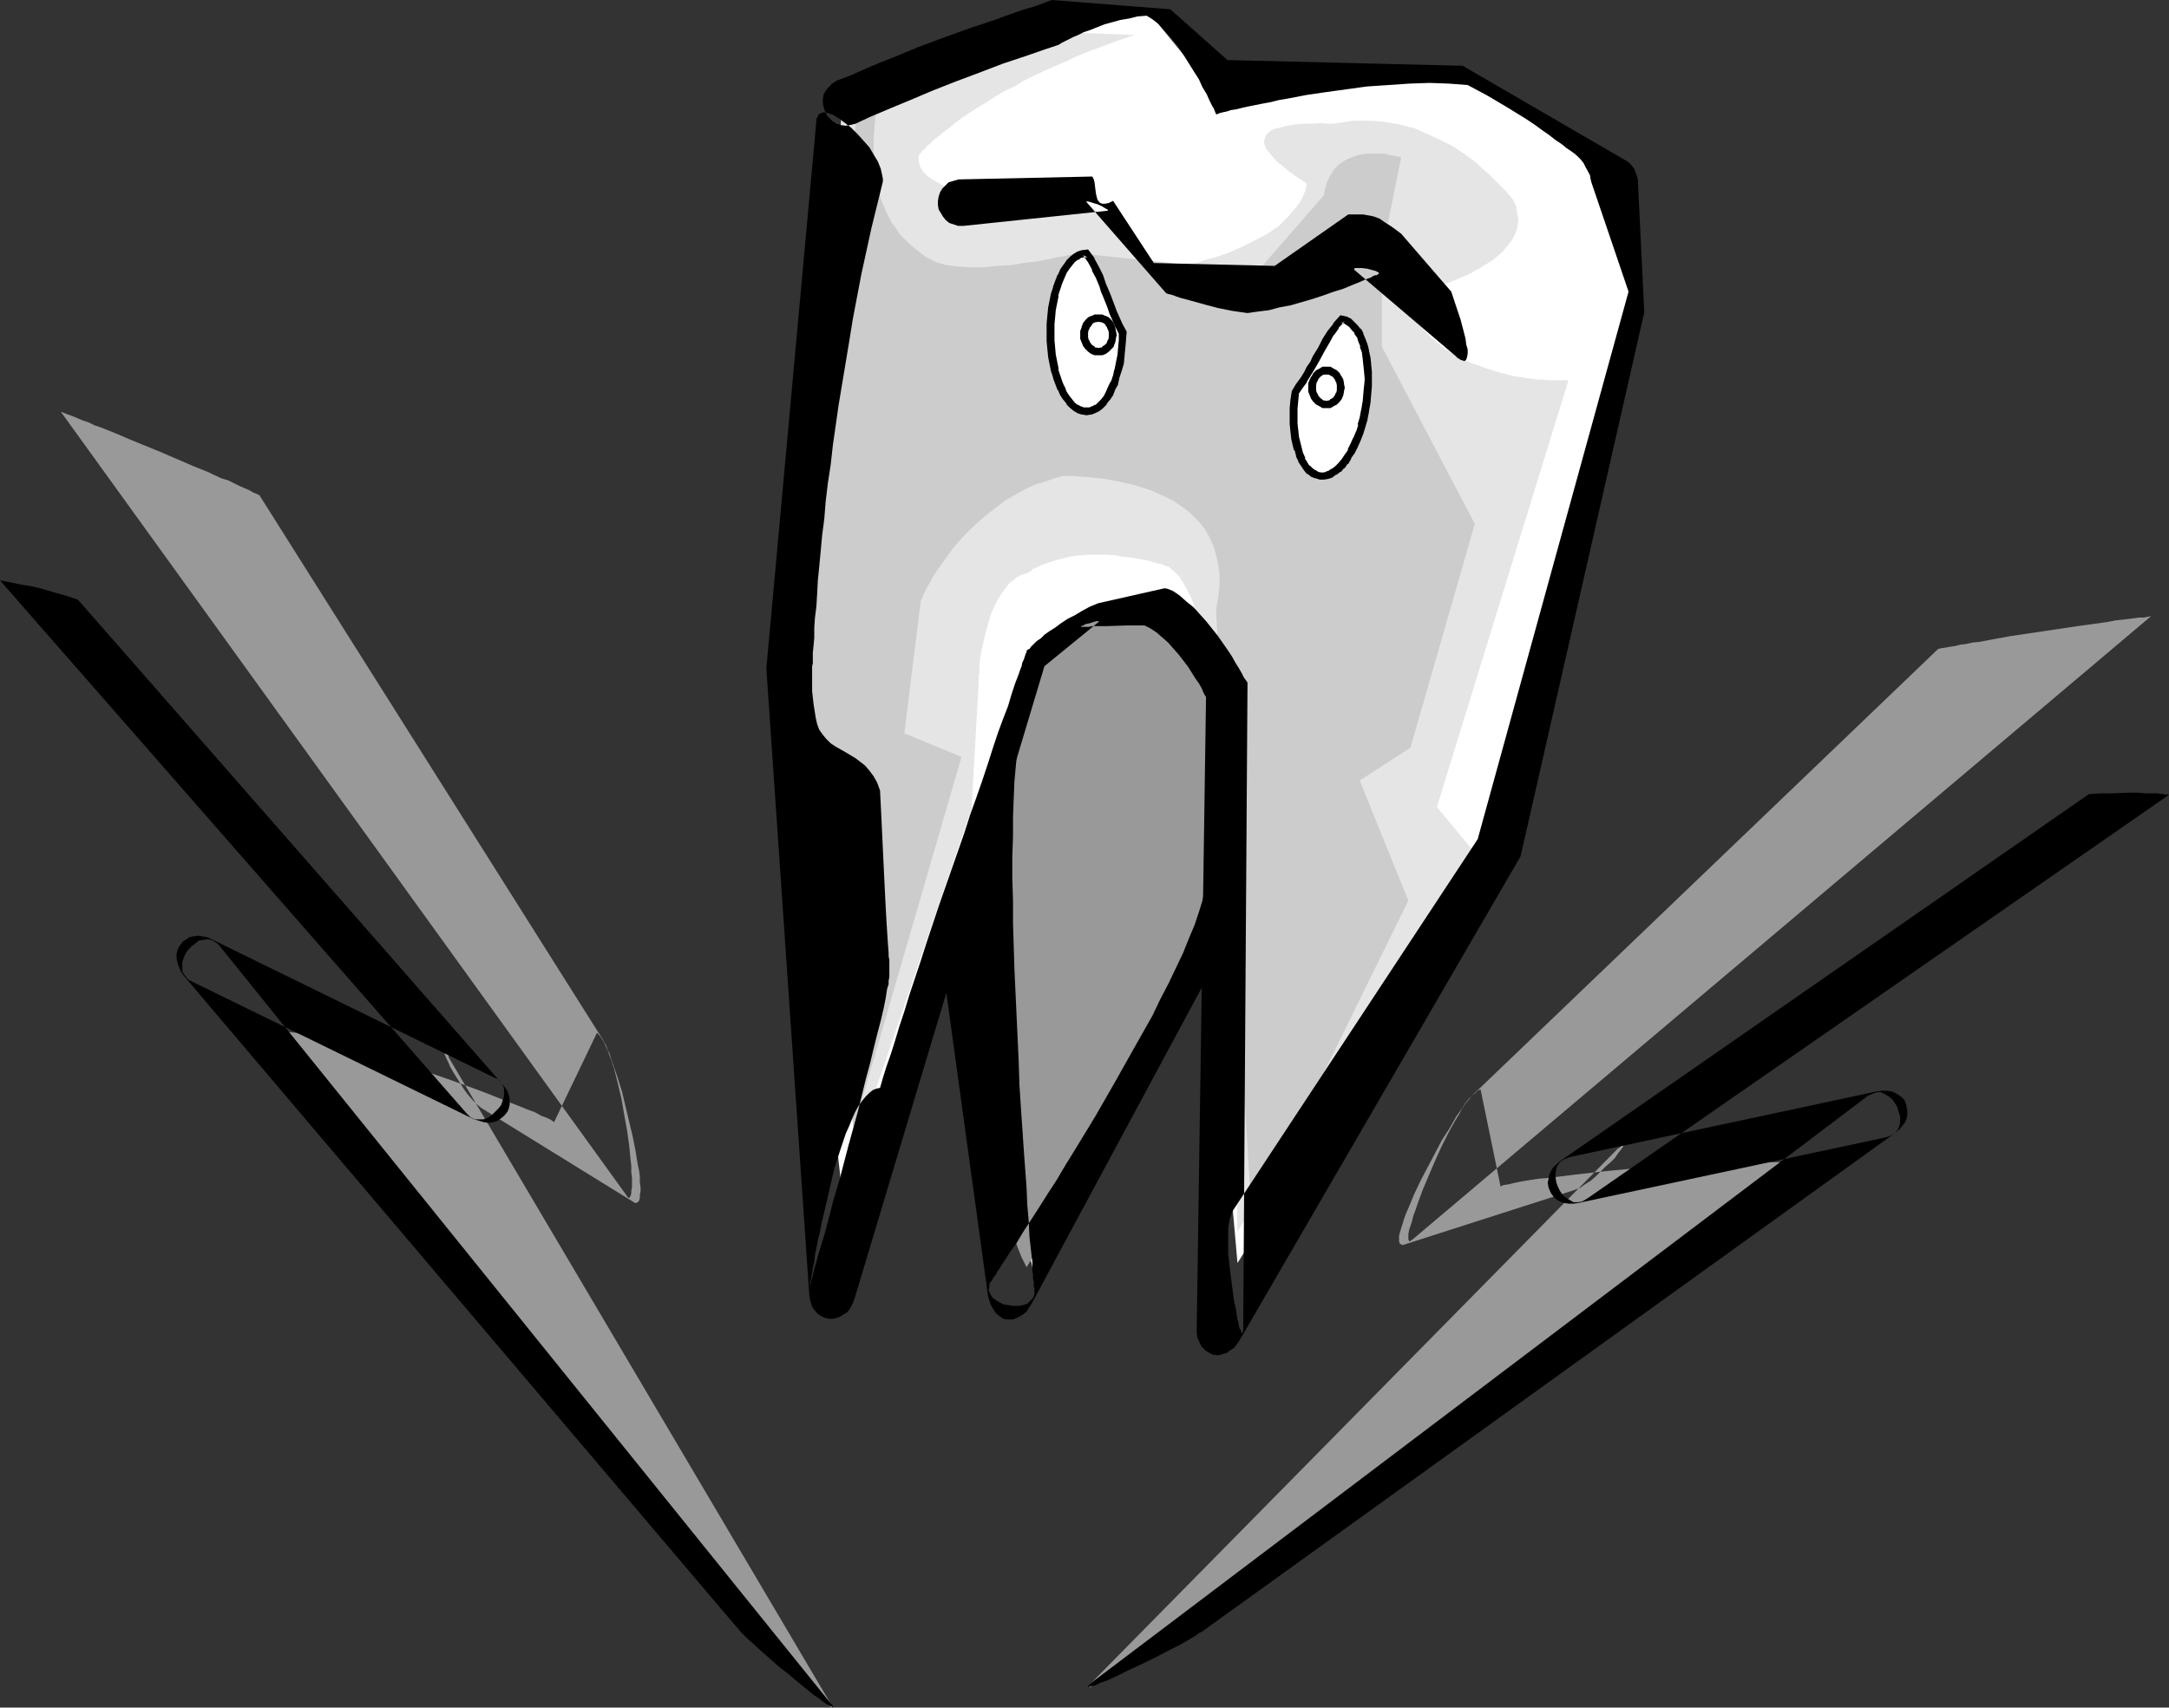 <?xml version="1.0" encoding="UTF-8" standalone="no"?>
<svg
   version="1.0"
   width="129.724mm"
   height="102.145mm"
   id="svg19"
   sodipodi:docname="Tooth Bursting.wmf"
   xmlns:inkscape="http://www.inkscape.org/namespaces/inkscape"
   xmlns:sodipodi="http://sodipodi.sourceforge.net/DTD/sodipodi-0.dtd"
   xmlns="http://www.w3.org/2000/svg"
   xmlns:svg="http://www.w3.org/2000/svg">
  <rect width="100%" height="100%" fill="#333333" stroke="none"/>
  <sodipodi:namedview
     id="namedview19"
     pagecolor="#ffffff"
     bordercolor="#000000"
     borderopacity="0.25"
     inkscape:showpageshadow="2"
     inkscape:pageopacity="0.0"
     inkscape:pagecheckerboard="0"
     inkscape:deskcolor="#d1d1d1"
     inkscape:document-units="mm" />
  <defs
     id="defs1">
    <pattern
       id="WMFhbasepattern"
       patternUnits="userSpaceOnUse"
       width="6"
       height="6"
       x="0"
       y="0" />
  </defs>
  <path
     style="fill:#999999;fill-opacity:1;fill-rule:evenodd;stroke:none"
     d="m 58.661,111.988 77.568,122.977 0.323,0.646 0.485,0.808 0.323,0.97 0.485,0.97 0.323,1.131 0.485,1.293 0.97,2.909 0.97,3.07 0.808,3.394 1.616,6.787 0.646,3.232 0.485,3.07 0.323,1.454 0.162,1.293 v 1.293 l 0.162,1.131 v 0.97 l -0.162,0.808 v 0.646 l -0.162,0.646 -0.323,0.323 -0.323,0.162 h -0.323 l -0.485,-0.323 -34.259,-21.169 -0.97,-0.808 -0.97,-0.97 -0.97,-1.131 -0.97,-1.293 -1.616,-2.586 -0.808,-1.293 -0.646,-1.131 -0.485,-1.131 -0.485,-0.97 -0.323,-0.808 v -0.485 -0.162 0 l 0.162,0.162 0.162,0.162 0.162,0.162 0.323,0.323 0.162,0.646 86.133,145.762 0.323,0.485 0.162,0.323 v 0.323 0 h -0.162 l -0.323,-0.323 -0.323,-0.162 -0.485,-0.485 -0.485,-0.485 -0.485,-0.485 -0.808,-0.646 -0.646,-0.646 -1.454,-1.778 -1.616,-1.778 -1.778,-1.939 -3.555,-4.202 -1.616,-1.939 -1.616,-1.939 -1.454,-1.778 -0.485,-0.808 -0.485,-0.646 -0.485,-0.808 -0.485,-0.485 -106.333,-130.572 -0.162,-0.162 v -0.323 -0.162 l 0.162,-0.162 h 0.162 l 0.323,-0.162 h 0.97 l 0.97,0.162 1.454,0.162 1.616,0.323 1.939,0.485 2.101,0.485 2.101,0.646 2.586,0.646 2.424,0.646 2.586,0.808 2.747,0.97 5.656,1.778 11.635,4.04 5.333,1.939 2.586,0.97 2.424,0.97 2.424,0.97 2.101,0.808 1.939,0.808 1.778,0.646 1.454,0.808 1.293,0.485 0.97,0.485 0.646,0.485 9.696,-20.2 0.485,0.485 0.485,0.646 0.485,0.808 0.485,0.97 0.485,1.131 0.485,1.293 0.485,1.293 0.485,1.454 0.808,3.232 0.808,3.394 0.646,3.717 0.646,3.555 0.485,3.394 0.323,3.232 0.162,1.454 v 1.454 l 0.162,1.293 v 2.101 l -0.162,0.808 v 0.646 l -0.162,0.485 -0.162,0.323 -0.162,0.162 -0.323,-0.162 -0.323,-0.485 -127.825,-177.112 0.808,0.323 0.808,0.323 0.97,0.323 1.131,0.485 1.131,0.485 1.454,0.485 1.293,0.646 1.454,0.485 3.232,1.293 3.394,1.454 7.11,2.909 7.11,3.07 3.232,1.293 3.07,1.454 1.616,0.485 1.293,0.646 1.293,0.646 1.131,0.485 1.131,0.485 0.808,0.485 0.808,0.323 z"
     id="path1" />
  <path
     style="fill:#000000;fill-opacity:1;fill-rule:evenodd;stroke:none"
     d="m 17.614,135.581 95.829,109.402 0.808,0.97 0.485,0.808 0.323,0.97 0.162,0.97 v 0.97 l -0.162,0.808 -0.323,0.808 -0.485,0.646 -0.646,0.646 -0.646,0.485 -0.808,0.485 -0.808,0.162 -0.97,0.162 -0.97,-0.162 -1.131,-0.323 -1.131,-0.323 -63.832,-31.189 -0.646,-0.323 -0.323,-0.323 -0.646,-0.808 -0.485,-0.808 v -1.131 -0.97 l 0.323,-0.97 0.323,-0.808 0.646,-0.97 0.808,-0.808 0.808,-0.646 0.808,-0.646 0.97,-0.162 0.97,-0.162 0.97,0.162 0.808,0.485 0.485,0.323 0.323,0.323 138.168,171.295 0.485,0.485 0.162,0.323 v 0.162 0.162 l -0.162,-0.162 -0.323,-0.162 -0.485,-0.162 -0.485,-0.323 -0.485,-0.323 -0.646,-0.485 -0.808,-0.646 -0.808,-0.485 -1.778,-1.454 -1.778,-1.454 -2.101,-1.778 -2.101,-1.616 -4.04,-3.555 -1.778,-1.616 -1.616,-1.454 -0.808,-0.808 -0.646,-0.646 -0.485,-0.646 -0.485,-0.485 -124.917,-147.216 -0.646,-0.97 -0.485,-1.131 -0.323,-0.97 -0.162,-0.808 v -0.97 l 0.162,-0.808 0.323,-0.808 0.485,-0.646 0.485,-0.646 0.808,-0.485 0.646,-0.485 0.97,-0.162 0.808,-0.162 1.131,0.162 0.97,0.162 1.131,0.485 63.994,31.35 0.485,0.162 0.485,0.323 0.646,0.808 0.485,0.97 v 0.97 0.97 l -0.323,0.97 -0.323,0.97 -0.646,0.808 -0.808,0.808 -0.808,0.808 -0.808,0.485 -0.97,0.323 h -0.97 -0.97 l -0.97,-0.485 -0.323,-0.323 -0.485,-0.485 L 0,131.218 l 2.586,0.485 2.262,0.485 2.101,0.323 2.101,0.485 3.878,1.131 2.262,0.646 z"
     id="path2" />
  <path
     style="fill:#999999;fill-opacity:1;fill-rule:evenodd;stroke:none"
     d="m 438.097,146.732 -105.04,100.676 -0.485,0.485 -0.646,0.646 -0.646,0.808 -0.646,0.97 -0.646,0.97 -0.808,1.131 -1.454,2.586 -1.778,2.747 -1.616,3.07 -3.232,6.141 -1.454,3.07 -1.131,2.747 -0.646,1.454 -0.485,1.293 -0.323,1.131 -0.323,0.97 -0.323,1.131 -0.162,0.646 v 0.808 0.485 l 0.162,0.485 0.323,0.162 0.323,0.162 0.485,-0.162 38.299,-12.282 1.293,-0.485 1.131,-0.808 1.293,-0.808 1.131,-0.97 2.262,-2.262 1.131,-0.97 0.97,-0.97 0.646,-0.97 0.646,-0.808 0.485,-0.646 0.162,-0.485 0.162,-0.323 h -0.162 v 0.162 l -0.323,0.162 -0.162,0.162 -0.323,0.323 -0.485,0.323 -118.937,120.714 -0.323,0.485 -0.162,0.323 -0.162,0.162 v 0.162 l 0.162,-0.162 h 0.323 l 0.485,-0.323 0.485,-0.162 0.646,-0.485 0.646,-0.323 0.808,-0.485 0.808,-0.485 1.939,-1.131 1.939,-1.454 2.262,-1.454 2.262,-1.616 4.363,-3.07 1.939,-1.616 1.778,-1.293 1.454,-1.293 0.646,-0.485 0.485,-0.485 134.774,-100.999 0.323,-0.162 v -0.162 -0.162 l -0.162,-0.162 -0.162,-0.162 -0.323,-0.162 -0.808,-0.323 -1.131,-0.162 h -1.454 l -1.616,-0.162 h -1.939 -2.101 -2.262 l -2.586,0.162 -2.586,0.162 h -2.747 l -2.909,0.323 -5.979,0.323 -12.12,1.131 -5.818,0.646 -2.747,0.323 -2.586,0.323 -2.424,0.323 -2.262,0.162 -2.101,0.323 -1.939,0.323 -1.616,0.323 -1.293,0.323 -1.131,0.162 -0.646,0.323 -4.525,-21.977 -0.646,0.323 -0.485,0.485 -0.808,0.646 -0.646,0.808 -0.808,0.97 -0.808,1.131 -0.646,1.293 -0.808,1.293 -1.616,2.909 -1.616,3.232 -1.454,3.232 -1.454,3.394 -1.293,3.07 -1.131,3.07 -0.485,1.454 -0.485,1.293 -0.323,1.293 -0.323,0.97 -0.323,0.97 -0.162,0.97 v 0.646 0.485 l 0.162,0.323 0.162,0.162 0.162,-0.162 0.485,-0.323 166.933,-140.914 -0.808,0.162 -0.808,0.162 h -1.131 l -1.131,0.162 -1.293,0.162 -1.454,0.162 -1.454,0.162 -1.616,0.323 -3.394,0.485 -3.555,0.485 -15.19,2.262 -3.555,0.646 -3.394,0.646 -1.616,0.162 -1.454,0.323 -1.293,0.162 -1.293,0.323 -1.131,0.162 -0.97,0.162 -0.97,0.162 z"
     id="path3" />
  <path
     style="fill:#000000;fill-opacity:1;fill-rule:evenodd;stroke:none"
     d="m 472.195,179.536 -119.422,82.9 -0.97,0.808 -0.808,0.808 -0.485,0.808 -0.323,0.808 -0.162,0.97 -0.162,0.808 0.162,0.97 0.323,0.808 0.323,0.646 0.485,0.646 0.646,0.646 0.808,0.485 0.97,0.323 0.97,0.162 h 1.131 l 1.131,-0.162 69.65,-14.867 1.131,-0.485 0.808,-0.485 0.646,-0.808 0.323,-0.808 0.162,-0.97 v -1.131 l -0.323,-0.97 -0.323,-1.131 -0.485,-0.808 -0.646,-0.97 -0.808,-0.646 -0.808,-0.485 -0.97,-0.485 h -0.808 l -0.97,0.323 -1.131,0.485 v 0 l -175.497,132.673 -0.323,0.323 -0.323,0.323 -0.162,0.162 v 0.162 h 0.323 l 0.162,-0.162 h 0.485 l 0.646,-0.162 0.646,-0.323 0.646,-0.323 0.97,-0.323 0.808,-0.323 2.101,-0.97 2.262,-1.131 4.848,-2.262 4.686,-2.424 2.262,-1.131 1.939,-1.131 0.808,-0.485 0.808,-0.485 0.646,-0.485 0.646,-0.323 156.752,-112.796 0.97,-0.808 0.646,-0.808 0.646,-0.808 0.323,-0.808 0.162,-0.808 v -0.97 l -0.162,-0.808 -0.162,-0.808 -0.323,-0.808 -0.646,-0.646 -0.646,-0.485 -0.808,-0.485 -0.808,-0.323 -1.131,-0.162 h -0.97 l -1.293,0.162 -69.488,14.867 -1.131,0.485 -0.808,0.485 -0.646,0.808 -0.323,0.808 -0.162,0.97 v 1.131 l 0.162,0.97 0.323,0.97 0.485,0.97 0.646,0.97 0.808,0.646 0.808,0.485 0.808,0.485 h 0.97 l 0.97,-0.162 1.131,-0.646 131.542,-91.303 -2.586,-0.323 h -2.424 l -2.101,-0.162 h -1.939 l -4.202,0.162 h -2.262 z"
     id="path4" />
  <path
     style="fill:#ffffff;fill-opacity:1;fill-rule:evenodd;stroke:none"
     d="M 190.849,24.078 244.177,2.424 h 15.19 l 17.776,21.654 52.035,-8.888 2.101,1.293 1.778,1.131 1.778,1.131 1.778,0.97 1.778,1.131 1.454,0.808 3.07,1.616 2.747,1.454 2.424,1.454 2.262,1.131 2.101,1.293 1.939,1.454 1.778,1.454 1.454,1.778 1.454,1.939 0.646,1.131 0.485,1.131 0.646,1.293 0.646,1.454 0.485,1.454 0.485,1.616 0.485,1.778 0.485,1.778 7.757,19.069 -31.835,125.724 -59.63,93.889 -6.302,-71.103 -39.43,74.982 -17.776,-81.284 v 7.595 L 192.142,285.545 178.083,159.821 v -22.785 z"
     id="path5" />
  <path
     style="fill:#e5e5e5;fill-opacity:1;fill-rule:evenodd;stroke:none"
     d="m 190.203,26.341 49.45,-19.069 16.806,0.646 -3.394,1.131 -3.07,1.131 -3.07,1.131 -2.909,1.131 -2.747,1.293 -2.586,1.131 -2.586,1.131 -2.424,1.131 -2.262,1.131 -2.101,1.293 -2.101,0.97 -1.939,1.131 -1.778,1.131 -1.778,1.131 -1.616,0.97 -1.454,0.97 -1.454,0.97 -1.293,0.97 -1.131,0.97 -1.131,0.808 -0.97,0.808 -0.97,0.808 -0.808,0.646 -0.646,0.646 -0.646,0.485 -0.485,0.646 -0.485,0.323 -0.323,0.485 -0.323,0.323 -0.162,0.162 -0.162,0.162 v 0 0.646 0.646 l 0.162,0.646 0.162,0.646 0.646,1.131 0.97,0.97 1.131,0.808 1.454,0.808 1.454,0.808 1.454,0.646 1.454,0.485 1.454,0.323 1.454,0.485 1.293,0.162 1.131,0.323 h 0.808 l 0.485,0.162 h 0.162 l 22.301,0.97 17.291,15.352 v 0 l 0.323,-0.162 h 0.485 l 0.485,-0.162 0.646,-0.162 h 0.808 l 0.808,-0.162 2.101,-0.485 1.293,-0.323 2.424,-0.808 2.909,-0.808 2.747,-0.97 2.909,-1.293 2.909,-1.454 2.747,-1.454 2.586,-1.778 1.131,-1.131 0.97,-0.97 0.97,-1.131 0.97,-1.131 0.808,-1.131 0.646,-1.293 0.485,-1.293 0.323,-1.454 -2.101,-1.454 -1.939,-1.293 -1.454,-1.293 -1.293,-0.97 -0.97,-1.131 -0.808,-0.97 -0.646,-0.808 -0.323,-0.808 -0.162,-0.808 0.162,-0.485 0.162,-0.646 0.323,-0.485 0.485,-0.485 0.646,-0.485 0.808,-0.323 0.808,-0.162 1.778,-0.485 2.101,-0.323 2.101,-0.162 h 1.939 l 1.778,-0.162 0.646,0.162 h 1.293 0.323 0.323 l 2.262,-0.323 2.262,-0.323 h 2.262 2.101 l 1.939,0.162 2.101,0.323 1.939,0.323 1.778,0.485 1.939,0.485 1.778,0.808 3.232,1.454 3.232,1.616 2.747,1.778 2.586,1.939 2.101,1.939 0.97,0.808 0.97,0.97 0.808,0.808 0.808,0.808 0.646,0.646 0.646,0.646 0.485,0.646 0.485,0.485 0.162,0.323 0.323,0.323 0.162,0.162 v 0.162 l 0.646,1.293 0.162,1.454 0.323,1.293 -0.162,1.131 -0.162,1.293 -0.485,1.131 -0.485,0.97 -0.808,1.131 -0.808,0.97 -0.808,0.97 -1.131,0.97 -0.97,0.808 -2.586,1.616 -2.586,1.454 -2.586,1.131 -2.747,1.131 -2.586,0.808 -2.262,0.808 -0.97,0.162 -0.97,0.323 -0.808,0.162 -0.808,0.323 h -0.485 l -0.485,0.162 -0.323,0.162 v 0 l 0.808,1.778 0.97,1.778 0.97,1.616 1.131,1.454 1.293,1.454 1.293,1.293 1.293,1.131 1.454,1.131 1.454,0.97 1.616,0.808 1.454,0.808 1.616,0.808 3.232,1.131 3.07,0.97 3.07,0.808 3.07,0.485 2.586,0.323 h 1.131 l 1.131,0.162 h 1.131 1.616 0.808 0.485 0.646 l -29.734,96.474 8.565,10.342 -53.651,85.647 -1.616,-80.153 v -0.808 -0.97 l -0.162,-1.131 v -1.616 -1.778 l -0.162,-2.101 -0.162,-2.262 -0.162,-2.424 -0.162,-2.747 -0.162,-2.747 -0.162,-2.909 -0.323,-3.07 -0.323,-3.232 -0.646,-6.302 -0.97,-6.464 -0.97,-6.302 -0.646,-2.909 -0.646,-3.07 -0.646,-2.747 -0.808,-2.586 -0.808,-2.424 -0.808,-2.262 -0.97,-1.939 -0.97,-1.778 -0.97,-1.454 -1.131,-1.131 -0.646,-0.485 -0.485,-0.485 -0.646,-0.162 -0.646,-0.323 -1.939,-0.485 -1.778,-0.485 -1.939,-0.323 -1.616,-0.323 -1.778,-0.162 -1.616,-0.323 -2.909,-0.162 h -2.909 l -2.424,0.162 -2.262,0.323 -1.939,0.485 -1.778,0.485 -1.454,0.485 -1.293,0.485 -0.97,0.485 -0.808,0.323 -0.485,0.485 -0.323,0.162 -0.162,0.162 -0.97,0.323 -0.97,0.323 -0.808,0.485 -0.808,0.646 -0.808,0.646 -0.646,0.808 -1.293,1.778 -1.131,1.939 -0.97,2.101 -0.646,2.101 -0.646,2.262 -0.485,2.101 -0.485,2.101 -0.323,1.939 -0.162,1.778 v 1.454 l -0.162,0.485 v 0.646 0.323 0.646 l -1.616,28.603 -23.917,69.972 -14.706,-74.659 3.232,-83.062 z"
     id="path6" />
  <path
     style="fill:#cccccc;fill-opacity:1;fill-rule:evenodd;stroke:none"
     d="m 198.445,23.593 v 0 l -0.162,0.162 v 0.485 0.323 l -0.162,0.646 -0.162,0.646 -0.162,1.454 -0.162,1.939 -0.162,2.262 v 2.424 l 0.162,2.586 0.162,2.747 0.646,2.747 0.646,2.909 1.131,2.747 0.646,1.293 0.646,1.293 0.97,1.293 0.808,1.293 1.131,1.131 1.131,1.131 1.293,1.131 1.293,0.97 0.808,0.646 0.808,0.485 0.97,0.485 0.97,0.485 2.262,0.646 2.747,0.323 2.747,0.162 h 2.909 l 3.07,-0.323 3.07,-0.162 2.909,-0.485 2.747,-0.323 2.586,-0.485 2.101,-0.485 0.97,-0.162 0.97,-0.162 0.808,-0.162 0.646,-0.162 0.485,-0.162 h 0.485 l 0.162,-0.162 v 0 l 40.723,4.363 15.19,-17.453 0.162,-1.131 0.323,-1.131 0.323,-0.97 0.485,-0.97 0.485,-0.808 0.485,-0.808 1.131,-1.131 1.454,-0.97 1.454,-0.646 1.454,-0.485 1.616,-0.323 h 1.454 1.454 1.454 l 1.131,0.323 1.131,0.162 0.808,0.162 0.485,0.162 v 0 h 0.162 l -4.363,21.654 v 21.169 l 21.008,40.076 -14.544,50.58 -11.474,7.434 10.989,27.149 -35.39,72.073 -8.08,-137.682 0.485,-2.909 0.323,-2.747 v -2.424 l -0.323,-2.424 -0.485,-2.101 -0.646,-2.101 -0.808,-1.778 -0.97,-1.778 -1.131,-1.454 -1.454,-1.454 -1.293,-1.293 -1.616,-1.131 -1.616,-1.131 -1.616,-0.808 -1.778,-0.808 -1.778,-0.808 -3.555,-1.131 -3.555,-0.808 -3.394,-0.646 -1.616,-0.162 -1.454,-0.162 -1.454,-0.162 h -1.131 l -1.131,-0.162 h -2.747 l -2.101,0.646 -1.939,0.646 -2.101,0.646 -1.778,0.808 -1.778,0.97 -1.778,0.97 -1.616,0.97 -1.454,1.131 -2.909,2.262 -2.586,2.262 -2.424,2.424 -2.101,2.424 -1.778,2.424 -1.616,2.262 -1.293,1.939 -0.485,0.97 -0.485,0.808 -0.485,0.808 -0.323,0.808 -0.323,0.485 -0.162,0.646 -0.162,0.323 -0.162,0.323 -0.162,0.162 v 0.162 l -3.717,29.896 12.928,5.333 -24.402,84.031 -13.574,-94.858 14.059,-132.349 z"
     id="path7" />
  <path
     style="fill:#999999;fill-opacity:1;fill-rule:evenodd;stroke:none"
     d="m 232.057,147.216 2.424,-1.616 2.262,-1.454 2.262,-1.131 2.262,-0.97 2.101,-0.646 2.262,-0.646 1.939,-0.323 2.101,-0.323 h 1.939 l 1.939,0.162 1.778,0.162 1.778,0.323 1.778,0.485 1.616,0.646 1.616,0.485 1.454,0.808 1.454,0.646 1.293,0.808 2.424,1.778 2.101,1.616 0.97,0.808 0.808,0.808 0.808,0.646 0.646,0.646 0.646,0.646 0.323,0.646 0.323,0.323 0.323,0.485 0.162,0.162 v 0 l 0.646,3.878 0.646,4.04 0.323,3.717 0.162,3.878 v 3.717 3.717 l -0.162,3.878 -0.323,3.717 -0.485,3.555 -0.485,3.878 -0.808,3.717 -0.808,3.717 -0.97,3.717 -1.131,3.717 -1.293,3.878 -1.293,3.878 -1.454,3.878 -1.616,4.04 -1.778,4.04 -1.778,4.04 -2.101,4.202 -1.939,4.202 -2.262,4.363 -2.262,4.363 -2.586,4.525 -2.424,4.686 -2.747,4.848 -2.747,4.848 -2.909,5.01 -2.909,5.01 -3.07,5.333 -3.232,5.333 -1.131,-2.262 -0.97,-2.424 -0.808,-2.586 -0.808,-2.586 -0.646,-2.586 -0.485,-2.424 -0.323,-2.586 -0.323,-2.424 -0.162,-2.262 -0.162,-2.101 -0.162,-1.778 v -1.616 -3.232 -0.485 l -0.162,-0.323 v -0.97 -0.808 -0.646 -1.778 l -0.162,-2.101 v -2.424 l -0.162,-2.747 v -2.909 -3.232 -3.394 l -0.162,-3.717 v -7.757 l 0.162,-4.202 v -4.202 l 0.162,-8.888 0.323,-8.888 0.485,-9.05 0.646,-8.888 0.485,-4.363 0.323,-4.363 0.485,-4.04 0.646,-4.04 0.646,-3.878 0.646,-3.555 0.808,-3.555 z"
     id="path8" />
  <path
     style="fill:#000000;fill-opacity:1;fill-rule:evenodd;stroke:none"
     d="m 189.072,18.261 3.394,-1.293 3.232,-1.454 3.07,-1.293 2.909,-1.131 5.818,-2.424 5.656,-2.101 5.818,-2.101 5.818,-1.939 3.07,-1.131 3.232,-1.131 3.232,-0.97 L 237.713,0 l 26.826,2.101 12.928,11.474 53.166,1.293 37.006,21.493 v 0 l 0.485,0.323 0.485,0.485 0.808,0.97 0.485,1.293 0.162,0.485 0.162,0.646 1.454,30.057 -27.957,122.977 -63.509,109.402 -0.646,0.97 -0.646,0.808 -0.808,0.485 -0.808,0.646 -0.808,0.162 -0.808,0.323 h -0.808 l -0.808,-0.162 -0.646,-0.323 -0.808,-0.485 -0.485,-0.485 -0.646,-0.646 -0.323,-0.808 -0.485,-0.97 -0.162,-1.131 v -1.131 l 2.101,-142.53 v -0.162 l -0.323,-0.485 -0.323,-0.646 -0.323,-0.808 -0.646,-1.131 -0.808,-1.131 -0.808,-1.293 -0.808,-1.293 -2.101,-2.747 -1.293,-1.454 -1.131,-1.293 -1.293,-1.131 -1.293,-1.131 -1.454,-0.97 -1.293,-0.646 h -0.97 -0.97 -2.101 l -4.686,0.162 h -2.262 -0.808 l -0.808,0.162 h -0.646 -0.485 -0.485 -0.162 v -0.162 h 0.162 l 0.323,-0.162 0.646,-0.323 0.808,-0.162 0.97,-0.323 0.646,-0.162 h 0.485 v 0.162 l -12.282,10.019 -42.986,143.176 -0.485,1.131 -0.485,0.97 -0.646,0.808 -0.808,0.485 -0.808,0.485 -0.808,0.323 -0.808,0.162 h -0.808 l -0.808,-0.162 -0.808,-0.323 -0.808,-0.485 -0.646,-0.646 -0.646,-0.808 -0.323,-0.808 -0.323,-1.131 -0.162,-1.131 -9.696,-141.56 11.312,-123.785 v -0.485 l 0.323,-0.485 0.162,-0.485 0.323,-0.162 0.323,-0.162 0.485,-0.162 0.485,0.162 h 0.485 l 1.293,0.485 1.293,0.808 1.293,0.97 1.454,1.131 1.454,1.454 1.293,1.454 1.293,1.454 0.97,1.616 0.97,1.616 0.646,1.616 0.323,1.454 0.162,0.808 v 0.646 L 196.99,51.55 l -2.262,10.342 -1.939,10.181 -0.808,5.01 -0.808,4.848 -0.808,4.848 -0.808,4.848 -0.646,4.525 -0.646,4.525 -0.485,4.363 -0.646,4.202 -0.485,4.04 -0.323,4.04 -0.485,3.717 -0.323,3.555 -0.323,3.394 -0.323,3.232 -0.162,3.07 -0.162,2.747 -0.323,2.586 -0.162,2.262 v 2.262 l -0.162,1.778 -0.162,1.616 v 1.293 1.131 l -0.162,0.646 v 0.646 1.131 1.293 2.586 l 0.323,2.909 0.485,3.07 0.323,1.454 0.485,1.293 0.808,1.131 0.808,0.97 0.97,0.97 0.97,0.646 2.262,1.293 2.424,1.454 2.101,1.616 0.97,1.131 0.97,1.293 0.808,1.454 0.646,1.778 0.162,3.232 0.162,3.232 0.323,6.949 0.323,6.787 0.162,3.232 0.162,3.232 0.162,2.909 0.162,2.586 0.162,2.424 0.162,2.101 v 0.808 l 0.162,0.808 v 0.646 0.646 0.485 0.323 0.162 0.97 0.646 l -0.162,0.808 v 0.808 l -0.323,0.97 -0.162,0.97 -0.162,1.131 -0.485,2.424 -0.646,2.747 -0.808,3.07 -0.808,3.232 -0.808,3.394 -0.97,3.555 -1.778,7.272 -2.101,7.595 -1.939,7.434 -0.808,2.747 -0.808,2.747 -0.646,2.586 -0.646,2.424 -0.646,2.424 -0.646,2.101 -0.646,2.101 -0.485,1.778 -0.485,1.616 -0.323,1.454 -0.323,1.131 -0.162,0.808 -0.162,0.646 -0.162,0.323 0.162,-0.162 v -0.323 -0.162 -0.323 l 0.162,-0.646 0.162,-0.808 0.162,-0.97 0.162,-1.131 0.323,-1.454 0.162,-1.454 0.323,-1.616 0.323,-1.778 0.485,-1.939 0.323,-1.778 0.97,-4.04 0.97,-4.202 0.97,-4.202 1.293,-4.04 0.646,-1.939 0.646,-1.939 0.808,-1.778 0.646,-1.616 0.646,-1.454 0.808,-1.454 0.808,-1.131 0.808,-0.97 0.808,-0.808 0.808,-0.646 0.808,-0.323 0.808,-0.162 0.646,-2.262 0.808,-2.586 0.97,-2.747 0.97,-3.07 0.97,-3.232 1.131,-3.394 1.131,-3.717 1.293,-3.878 1.293,-3.878 1.293,-4.04 2.747,-8.242 5.818,-16.645 1.293,-4.04 1.454,-4.04 1.293,-3.717 1.293,-3.878 1.131,-3.555 1.131,-3.394 1.131,-3.07 1.131,-2.909 0.808,-2.747 0.808,-2.424 0.808,-2.101 0.323,-0.97 0.323,-0.808 0.162,-0.808 0.323,-0.646 0.162,-0.485 0.162,-0.485 0.162,-0.485 0.162,-0.162 v -0.162 -0.162 0 l 0.162,-0.323 0.485,-0.162 0.323,-0.485 0.646,-0.646 0.646,-0.646 0.97,-0.646 0.808,-0.808 1.131,-0.808 1.293,-0.808 1.293,-0.97 1.454,-0.97 1.616,-0.808 1.616,-0.97 1.778,-0.97 1.939,-0.808 15.029,-3.394 0.808,0.162 1.131,0.485 0.97,0.646 0.646,0.485 1.454,1.293 1.616,1.293 1.293,1.454 1.454,1.616 2.586,3.232 1.131,1.616 1.131,1.616 0.97,1.454 0.808,1.454 0.808,1.293 0.646,1.131 0.485,0.97 0.485,0.646 0.323,0.485 v 0 0.162 l -0.97,145.924 v 0.485 l -0.162,0.323 v 0.162 h -0.162 l -0.162,-0.162 v -0.485 l -0.323,-0.323 -0.162,-0.646 -0.162,-0.808 -0.162,-0.646 -0.323,-2.101 -0.485,-2.262 -0.323,-2.424 -0.646,-5.171 -0.323,-2.747 v -2.586 -2.262 -1.131 l 0.162,-0.97 0.162,-0.97 0.323,-0.808 0.162,-0.646 0.323,-0.646 55.267,-83.87 34.098,-123.785 -8.403,-24.725 -0.162,-0.646 -0.162,-0.97 -0.97,-1.778 -0.485,-0.97 -0.646,-0.808 -0.485,-0.485 -0.485,-0.485 h -0.162 v -0.162 l -0.485,-0.323 -0.646,-0.485 -0.97,-0.646 -0.97,-0.808 -1.454,-0.97 -1.454,-1.131 -1.616,-1.131 -1.778,-1.293 -1.939,-1.293 -4.202,-2.586 -4.363,-2.586 -4.525,-2.424 -2.101,-0.162 -2.101,-0.162 -4.363,-0.162 -4.686,0.162 -4.686,0.323 -4.848,0.323 -4.686,0.646 -4.686,0.646 -4.363,0.646 -4.202,0.808 -1.939,0.323 -1.939,0.485 -1.778,0.323 -1.616,0.323 -1.616,0.323 -1.454,0.323 -1.293,0.323 -1.131,0.162 -0.97,0.323 -0.808,0.162 -0.646,0.162 -0.485,0.162 -0.323,0.162 h -0.162 v -0.162 l -0.162,-0.162 v -0.162 l -0.162,-0.323 -0.162,-0.485 -0.323,-0.485 -0.646,-1.293 -0.646,-1.454 -0.97,-1.616 -0.808,-1.778 -1.131,-1.778 -2.424,-3.878 -1.293,-1.939 -1.454,-1.778 -1.293,-1.454 -1.454,-1.616 -1.454,-1.131 -1.293,-0.808 -2.101,0.162 -1.939,0.485 -1.939,0.323 -1.778,0.485 -1.778,0.485 -1.616,0.646 -1.616,0.646 -1.454,0.485 -1.293,0.646 -1.131,0.485 -0.97,0.485 -0.97,0.485 -0.646,0.323 -0.485,0.323 -0.323,0.162 v 0 l -3.394,1.131 -3.232,1.131 -2.909,0.97 -2.909,0.97 -5.494,2.101 -5.171,1.939 -5.333,2.101 -5.333,2.262 -2.747,1.131 -3.07,1.293 -3.07,1.293 -3.07,1.454 -1.293,0.323 -0.97,0.162 -1.131,-0.162 -0.97,-0.323 -0.808,-0.485 -0.646,-0.646 -0.646,-0.646 -0.485,-0.97 -0.323,-0.97 -0.162,-0.97 v -0.97 l 0.162,-0.97 0.485,-0.808 0.646,-0.808 0.808,-0.808 z"
     id="path9" />
  <path
     style="fill:#000000;fill-opacity:1;fill-rule:evenodd;stroke:none"
     d="m 230.441,166.77 -0.323,1.454 -0.162,1.454 -0.162,1.616 -0.162,1.778 -0.323,3.555 -0.162,3.878 -0.162,4.202 v 4.363 l -0.162,4.686 v 4.848 l 0.162,5.01 v 5.01 l 0.323,10.504 0.485,10.504 0.485,10.504 0.162,5.171 0.323,5.01 0.323,4.686 0.323,4.848 0.323,4.363 0.323,4.363 0.162,3.878 0.323,3.717 0.162,3.394 0.162,1.454 0.162,1.454 0.162,1.454 0.162,1.293 v 1.131 0.97 l 0.162,0.97 v 0.808 l 0.162,0.808 v 0.485 0.485 l 0.162,0.485 v 0.162 0.646 0.485 l -0.323,0.808 -0.646,0.646 -0.646,0.646 -0.97,0.323 -0.97,0.162 h -1.131 l -1.131,-0.162 -1.131,-0.162 -0.97,-0.485 -0.808,-0.485 -0.808,-0.646 -0.485,-0.808 -0.323,-0.808 0.162,-0.97 v -0.485 l 0.323,-0.485 v 0 l 0.162,-0.162 0.162,-0.162 0.162,-0.485 0.323,-0.323 0.323,-0.485 0.323,-0.646 0.485,-0.646 0.485,-0.808 0.646,-0.97 1.131,-1.778 1.616,-2.262 1.454,-2.424 1.778,-2.747 1.778,-2.747 1.939,-3.07 2.101,-3.232 2.101,-3.555 2.101,-3.394 4.525,-7.434 4.363,-7.595 4.363,-7.757 2.101,-3.717 2.101,-3.717 1.778,-3.717 1.939,-3.717 1.616,-3.394 1.616,-3.394 1.293,-3.232 1.293,-3.07 0.97,-2.909 0.808,-2.586 0.485,-2.424 0.323,-1.131 v -1.131 l 0.323,-0.485 0.323,-0.485 0.646,-0.485 0.485,-0.323 h 0.646 l 0.485,0.323 0.485,0.485 0.485,0.808 0.485,0.808 0.323,1.131 0.323,1.131 0.646,2.747 0.323,2.747 0.162,2.747 -45.571,84.678 -0.646,0.97 -0.485,0.808 -0.808,0.646 -0.808,0.485 -0.646,0.323 -0.808,0.323 h -0.808 -0.646 l -0.808,-0.162 -0.646,-0.485 -0.646,-0.485 -0.485,-0.485 -0.485,-0.808 -0.485,-0.808 -0.323,-0.97 -0.323,-1.131 -11.15,-81.123 -0.162,-0.646 0.162,-1.131 0.162,-1.131 0.323,-1.293 0.323,-1.454 0.323,-1.616 0.485,-1.778 1.293,-3.878 0.646,-1.939 1.454,-4.202 3.394,-8.726 1.616,-4.04 0.97,-1.939 0.808,-1.939 0.808,-1.778 0.808,-1.616 0.646,-1.454 0.808,-1.454 0.646,-1.131 0.646,-0.97 0.485,-0.808 0.485,-0.485 0.485,-0.323 0.162,-0.162 0.323,0.323 z"
     id="path10" />
  <path
     style="fill:#000000;fill-opacity:1;fill-rule:evenodd;stroke:none"
     d="m 216.705,40.561 30.058,-0.646 h 0.162 l 0.162,0.323 0.162,0.323 0.162,0.646 0.162,1.293 0.162,1.293 0.162,0.646 0.162,0.646 0.323,0.485 0.323,0.323 0.485,0.162 h 0.646 l 0.808,-0.162 0.97,-0.485 9.211,14.059 27.31,0.646 16.645,-11.635 h 1.131 2.262 l 0.808,0.162 0.97,0.162 0.646,0.162 1.293,0.485 1.131,0.808 1.293,0.808 1.131,0.808 1.293,0.97 11.312,13.089 2.101,6.302 0.808,3.07 0.323,1.293 0.162,1.293 0.323,1.131 v 0.97 l -0.162,0.808 -0.162,0.485 -0.323,0.323 h -0.323 l -0.162,-0.162 h -0.323 l -0.485,-0.323 -0.323,-0.162 -0.485,-0.485 -22.786,-19.392 -0.162,-0.162 0.162,-0.323 h 0.162 0.323 0.485 0.646 l 1.293,0.162 1.131,0.323 0.646,0.162 0.323,0.162 0.323,0.162 0.162,0.162 v 0.162 h -0.162 v 0 l -0.162,0.162 -0.162,0.162 h -0.323 l -0.485,0.162 -0.485,0.323 -1.293,0.485 -1.454,0.646 -1.616,0.646 -1.939,0.808 -2.101,0.646 -2.262,0.808 -2.424,0.808 -5.01,1.454 -2.586,0.485 -2.424,0.646 -2.586,0.323 -2.262,0.323 -3.394,-0.485 -3.232,-0.646 -3.07,-0.808 -2.909,-0.808 -1.131,-0.323 -1.293,-0.323 -0.97,-0.323 -0.808,-0.323 -0.646,-0.162 -0.646,-0.162 -0.323,-0.162 v 0 l -17.938,-20.523 -0.162,-0.162 h 0.162 0.485 l 0.97,0.323 1.131,0.323 0.97,0.485 0.808,0.485 0.323,0.162 0.162,0.162 -0.162,0.162 h -0.162 l -32.32,3.394 h -1.293 l -0.97,-0.323 -0.97,-0.323 -0.808,-0.646 -0.646,-0.808 -0.485,-0.808 -0.485,-0.808 -0.162,-0.97 v -0.97 l 0.162,-0.97 0.323,-0.97 0.485,-0.808 0.808,-0.808 0.646,-0.646 1.131,-0.323 z"
     id="path11" />
  <path
     style="fill:#ffffff;fill-opacity:1;fill-rule:evenodd;stroke:none"
     d="m 237.39,75.143 0.162,-1.778 v -1.778 l 0.323,-1.778 0.162,-1.616 0.323,-1.616 0.485,-1.454 0.485,-1.454 0.485,-1.131 0.646,-1.131 0.646,-1.131 0.646,-0.97 0.646,-0.646 0.808,-0.646 0.808,-0.485 0.646,-0.162 0.97,-0.162 1.131,1.616 0.808,1.778 0.97,1.939 0.808,1.939 0.323,1.131 0.485,1.131 0.97,2.586 0.485,1.293 0.646,1.454 0.646,1.454 0.808,1.616 v 1.778 l -0.162,1.778 -0.162,1.778 -0.323,1.616 -0.323,1.616 -0.485,1.454 -0.323,1.293 -0.646,1.293 -0.485,1.131 -0.646,1.131 -0.646,0.808 -0.808,0.808 -0.646,0.646 -0.808,0.323 -0.808,0.323 -0.808,0.162 -0.97,-0.162 -0.646,-0.323 -0.808,-0.323 -0.808,-0.646 -0.646,-0.808 -0.646,-0.808 -0.646,-1.131 -0.646,-1.131 -0.485,-1.293 -0.485,-1.293 -0.485,-1.454 -0.323,-1.616 -0.162,-1.616 -0.323,-1.778 v -1.778 z"
     id="path12" />
  <path
     style="fill:#000000;fill-opacity:1;fill-rule:evenodd;stroke:none"
     d="m 238.36,75.143 v -1.778 0 l 0.162,-1.778 0.162,-1.778 v 0.162 l 0.323,-1.616 0.323,-1.616 -0.162,0.162 0.485,-1.454 v 0 l 0.485,-1.454 0.485,-1.131 v 0 l 0.485,-1.131 0.646,-0.97 v 0 l 0.646,-0.808 v 0 l 0.646,-0.808 -0.162,0.162 0.808,-0.646 v 0.162 l 0.646,-0.485 h -0.162 l 0.808,-0.162 h -0.162 0.97 l -0.97,-0.485 1.131,1.616 v 0 l 0.97,1.778 h -0.162 l 0.97,1.778 v 0 l 0.808,1.939 0.323,1.131 0.485,1.131 0.97,2.424 0.485,1.454 0.646,1.454 v 0 l 0.646,1.454 0.808,1.616 v -0.323 1.778 0 l -0.162,1.778 -0.162,1.778 v -0.162 l -0.323,1.616 v 0 l -0.323,1.616 v -0.162 l -0.323,1.454 -0.485,1.454 v -0.162 l -0.646,1.293 -0.485,1.131 v 0 l -0.485,0.97 v 0 l -0.646,0.808 v 0 l -0.646,0.646 v 0 l -0.646,0.646 v -0.162 l -0.808,0.485 0.162,-0.162 -0.646,0.323 v 0 h -0.808 0.323 -0.97 0.162 l -0.808,-0.323 0.162,0.162 -0.646,-0.485 v 0.162 l -0.808,-0.646 0.162,0.162 -0.646,-0.808 v 0 l -0.646,-0.808 v 0 l -0.646,-0.97 -0.485,-1.293 v 0.162 l -0.485,-1.131 -0.485,-1.454 v 0 l -0.485,-1.454 0.162,0.162 -0.323,-1.616 -0.323,-1.616 v 0.162 l -0.162,-1.778 -0.162,-1.778 v 0 -1.778 h -1.778 v 1.778 0.162 l 0.162,1.778 0.162,1.616 v 0.162 l 0.323,1.616 0.323,1.616 v 0 l 0.485,1.454 v 0.162 l 0.485,1.293 0.485,1.293 0.162,0.162 0.485,1.131 0.646,0.97 0.162,0.162 0.646,0.808 v 0.162 l 0.646,0.646 0.162,0.162 0.808,0.646 v 0 l 0.808,0.485 0.97,0.323 h 0.162 l 0.97,0.162 0.97,-0.162 h 0.162 l 0.808,-0.323 0.97,-0.485 0.808,-0.646 v 0 l 0.808,-0.808 v -0.162 l 0.646,-0.808 0.162,-0.162 0.646,-0.97 v 0 l 0.485,-1.293 0.646,-1.131 v -0.162 l 0.323,-1.454 0.485,-1.454 v 0 l 0.485,-1.616 v 0 l 0.162,-1.616 v -0.162 l 0.162,-1.616 0.162,-1.778 v -0.162 l 0.162,-1.939 -0.97,-1.778 -0.646,-1.454 v 0 l -0.646,-1.454 -0.485,-1.293 -0.97,-2.586 -0.485,-1.131 -0.485,-1.131 -0.646,-1.939 v 0 l -0.97,-1.939 v 0 l -0.97,-1.778 v -0.162 l -1.454,-1.939 -1.293,0.162 h -0.162 l -0.97,0.323 -0.808,0.485 v 0 l -0.808,0.646 -0.162,0.162 -0.646,0.646 v 0 l -0.646,0.97 -0.162,0.162 -0.646,0.97 -0.485,1.131 -0.162,0.162 -0.485,1.293 -0.485,1.293 v 0.162 l -0.485,1.454 v 0 l -0.323,1.616 -0.323,1.616 v 0.162 l -0.162,1.616 -0.162,1.778 v 0.162 1.778 z"
     id="path13" />
  <path
     style="fill:#ffffff;fill-opacity:1;fill-rule:evenodd;stroke:none"
     d="m 308.979,90.98 0.162,-1.778 v -1.778 l 0.162,-1.778 -0.162,-1.616 v -1.616 l -0.162,-1.454 -0.323,-1.454 -0.323,-1.293 -0.485,-1.293 -0.485,-1.131 -0.485,-0.97 -0.646,-0.808 -0.646,-0.646 -0.646,-0.485 -0.808,-0.485 -0.808,-0.162 -1.293,1.454 -1.293,1.616 -0.97,1.616 -1.131,1.939 -1.131,2.101 -0.646,1.131 -0.646,1.293 -0.808,1.131 -0.646,1.454 -0.97,1.293 -0.97,1.454 -0.323,1.939 v 1.778 3.232 1.616 l 0.162,1.616 0.323,1.293 0.485,1.454 0.323,1.131 0.485,1.131 0.485,0.97 0.646,0.97 0.646,0.646 0.646,0.485 0.808,0.323 0.808,0.323 h 0.97 l 0.808,-0.162 0.808,-0.323 0.808,-0.485 0.808,-0.646 0.808,-0.808 0.646,-0.97 0.808,-0.97 0.646,-1.293 0.646,-1.293 0.646,-1.293 0.646,-1.616 0.485,-1.616 0.323,-1.616 0.485,-1.616 z"
     id="path14" />
  <path
     style="fill:#000000;fill-opacity:1;fill-rule:evenodd;stroke:none"
     d="m 309.787,91.142 v 0 l 0.162,-1.939 0.162,-1.778 v 0 -1.778 0 -1.616 l -0.162,-1.616 v -0.162 l -0.162,-1.454 -0.323,-1.454 v -0.162 l -0.323,-1.293 v 0 l -0.485,-1.293 -0.485,-1.131 v -0.162 l -0.485,-0.97 h -0.162 l -0.646,-0.808 v 0 l -0.808,-0.808 -0.646,-0.646 v 0 l -0.97,-0.485 -1.454,-0.323 -1.616,1.778 v 0.162 l -1.293,1.616 v 0 l -1.131,1.778 -0.97,1.939 -1.293,2.101 -0.485,1.131 -0.808,1.131 -0.646,1.293 -0.808,1.293 v 0 l -0.97,1.293 -0.97,1.616 -0.323,2.101 v 0 l -0.162,1.778 v 3.555 l 0.162,1.616 v 0 l 0.162,1.454 v 0.162 l 0.323,1.454 v 0 l 0.323,1.293 h 0.162 l 0.323,1.293 v 0.162 l 0.485,0.97 v 0.162 l 0.646,0.97 v 0 l 0.646,0.97 v 0 l 0.646,0.808 h 0.162 l 0.808,0.646 0.808,0.323 h 0.162 l 0.97,0.323 h 0.97 l 0.97,-0.162 0.97,-0.323 0.162,-0.162 0.646,-0.485 h 0.162 l 0.808,-0.646 h 0.162 l 0.646,-0.808 h 0.162 l 0.646,-0.97 h 0.162 l 0.646,-1.131 v -0.162 l 0.808,-1.131 v 0 l 0.646,-1.293 0.646,-1.454 v 0 l 0.646,-1.616 v 0 l 0.485,-1.616 v 0 l 0.485,-1.616 v -0.162 l 0.323,-1.616 v -0.162 l 0.323,-1.778 -1.778,-0.323 -0.323,1.939 v -0.162 l -0.323,1.778 v 0 l -0.485,1.616 h 0.162 l -0.485,1.616 v -0.162 l -0.646,1.616 v -0.162 l -0.646,1.454 -0.646,1.293 h 0.162 l -0.808,1.131 v 0 l -0.646,0.97 v 0 l -0.808,0.97 0.162,-0.162 -0.808,0.808 v 0 l -0.808,0.646 0.162,-0.162 -0.808,0.485 h 0.162 l -0.97,0.323 h 0.323 l -0.808,0.162 h 0.162 -0.97 0.323 l -0.808,-0.162 h 0.162 l -0.808,-0.485 0.162,0.162 -0.646,-0.485 v 0 l -0.646,-0.646 v 0.162 l -0.646,-0.97 0.162,0.162 -0.646,-0.97 h 0.162 l -0.485,-1.131 v 0.162 l -0.323,-1.293 v 0 l -0.323,-1.293 v 0 l -0.323,-1.293 v 0 l -0.162,-1.616 v 0.162 l -0.162,-1.616 v 0 -3.232 0 l 0.162,-1.778 v 0 l 0.162,-1.778 -0.162,0.323 0.97,-1.454 0.97,-1.293 v -0.162 l 0.808,-1.293 0.808,-1.293 0.646,-1.131 0.646,-1.131 1.131,-2.101 1.131,-1.939 0.97,-1.778 v 0.162 l 1.131,-1.616 h -0.162 l 1.454,-1.454 -0.808,0.323 0.808,0.162 -0.323,-0.162 0.808,0.485 v 0 l 0.646,0.485 -0.162,-0.162 0.646,0.808 v 0 l 0.646,0.646 h -0.162 l 0.646,0.97 V 76.113 l 0.323,1.131 0.485,1.131 h -0.162 l 0.485,1.293 v 0 l 0.162,1.293 0.162,1.616 v -0.162 l 0.162,1.616 0.162,1.778 v -0.162 l -0.162,1.778 v -0.162 l -0.162,1.778 -0.162,1.939 v -0.162 z"
     id="path15" />
  <path
     style="fill:#ffffff;fill-opacity:1;fill-rule:evenodd;stroke:none"
     d="m 244.985,75.628 0.162,-0.808 0.162,-0.646 0.323,-0.646 0.323,-0.485 0.485,-0.485 0.485,-0.323 0.646,-0.323 h 0.646 0.808 l 0.485,0.323 0.646,0.323 0.485,0.485 0.323,0.485 0.323,0.646 0.162,0.646 0.162,0.808 -0.162,0.808 -0.162,0.646 -0.323,0.808 -0.323,0.485 -0.485,0.485 -0.646,0.323 -0.485,0.162 -0.808,0.162 -0.646,-0.162 -0.646,-0.162 -0.485,-0.323 -0.485,-0.485 -0.323,-0.485 -0.323,-0.808 -0.162,-0.646 z"
     id="path16" />
  <path
     style="fill:#000000;fill-opacity:1;fill-rule:evenodd;stroke:none"
     d="m 245.955,75.628 v 0.162 -0.808 0.162 l 0.162,-0.646 v 0.162 l 0.323,-0.808 -0.162,0.323 0.485,-0.646 0.323,-0.485 -0.162,0.162 0.485,-0.323 -0.162,0.162 0.646,-0.323 -0.162,0.162 0.646,-0.162 h -0.162 l 0.646,0.162 -0.162,-0.162 0.646,0.323 -0.162,-0.162 0.485,0.323 -0.162,-0.162 0.485,0.485 h -0.162 l 0.485,0.485 -0.162,-0.162 0.323,0.808 v -0.162 l 0.162,0.646 v -0.162 0.808 -0.162 0.808 -0.162 l -0.162,0.646 v -0.162 l -0.323,0.646 h 0.162 l -0.485,0.485 0.162,-0.162 -0.485,0.485 0.162,-0.162 -0.646,0.323 h 0.323 l -0.646,0.323 0.162,-0.162 -0.646,0.162 h 0.162 l -0.646,-0.162 0.162,0.162 -0.646,-0.323 h 0.323 l -0.646,-0.323 0.162,0.162 -0.485,-0.485 0.162,0.162 -0.485,-0.646 0.162,0.162 -0.323,-0.646 v 0.162 l -0.162,-0.646 v 0.162 -0.808 l -1.778,0.162 v 0.646 0.162 l 0.323,0.808 0.323,0.808 0.485,0.646 0.162,0.162 0.485,0.485 0.646,0.485 0.808,0.323 h 0.808 0.97 l 0.808,-0.323 0.646,-0.485 v 0 l 0.646,-0.646 0.485,-0.485 v -0.162 l 0.323,-0.808 0.162,-0.808 v -0.162 l 0.162,-0.646 v -0.162 l -0.162,-0.808 -0.162,-0.808 v -0.162 l -0.323,-0.646 v -0.162 l -0.485,-0.646 -0.646,-0.646 -0.646,-0.323 h -0.162 l -0.646,-0.323 h -0.97 -0.808 l -0.646,0.323 h -0.162 l -0.646,0.323 -0.646,0.646 -0.485,0.646 -0.323,0.808 v 0.162 l -0.323,0.808 v 0.808 0.162 z"
     id="path17" />
  <path
     style="fill:#ffffff;fill-opacity:1;fill-rule:evenodd;stroke:none"
     d="m 296.536,87.587 0.162,-0.808 0.162,-0.646 0.323,-0.646 0.323,-0.646 0.485,-0.323 0.485,-0.485 0.646,-0.162 0.646,-0.162 0.808,0.162 0.485,0.162 0.646,0.485 0.323,0.323 0.485,0.646 0.323,0.646 0.162,0.646 0.162,0.808 -0.162,0.808 -0.162,0.646 -0.323,0.808 -0.485,0.485 -0.323,0.485 -0.646,0.323 -0.485,0.162 -0.808,0.162 -0.646,-0.162 -0.646,-0.162 -0.485,-0.323 -0.485,-0.485 -0.323,-0.485 -0.323,-0.808 -0.162,-0.646 z"
     id="path18" />
  <path
     style="fill:#000000;fill-opacity:1;fill-rule:evenodd;stroke:none"
     d="m 297.505,87.587 v 0.162 -0.808 0.162 l 0.162,-0.808 v 0.162 l 0.323,-0.646 -0.162,0.162 0.485,-0.646 -0.162,0.162 0.485,-0.485 -0.162,0.162 0.485,-0.323 h -0.162 l 0.646,-0.162 h -0.162 0.646 -0.162 0.646 -0.162 l 0.485,0.162 h -0.162 l 0.646,0.323 -0.162,-0.162 0.485,0.485 -0.162,-0.162 0.485,0.646 -0.162,-0.162 0.323,0.646 v -0.162 l 0.162,0.808 v -0.162 0.808 -0.162 0.646 0 l -0.162,0.646 v -0.162 l -0.323,0.646 0.162,-0.162 -0.485,0.646 0.162,-0.162 -0.485,0.485 0.162,-0.162 -0.646,0.323 h 0.162 l -0.485,0.323 0.162,-0.162 -0.646,0.162 h 0.162 l -0.646,-0.162 0.162,0.162 -0.646,-0.323 h 0.162 l -0.485,-0.323 0.162,0.162 -0.485,-0.485 0.162,0.162 -0.485,-0.646 0.162,0.162 -0.323,-0.646 v 0.162 l -0.162,-0.646 v 0 -0.646 l -1.778,0.162 v 0.646 0.162 l 0.323,0.808 0.323,0.808 0.485,0.646 0.162,0.162 0.485,0.485 0.646,0.323 0.808,0.485 h 0.808 0.97 l 0.808,-0.485 0.646,-0.323 0.485,-0.485 0.162,-0.162 0.485,-0.646 0.323,-0.808 0.162,-0.808 v -0.162 l 0.162,-0.646 v -0.162 l -0.162,-0.808 v -0.162 l -0.162,-0.808 -0.323,-0.646 -0.162,-0.162 -0.323,-0.646 -0.646,-0.646 -0.646,-0.323 -0.808,-0.485 h -0.97 -0.808 l -0.808,0.485 -0.646,0.323 -0.646,0.646 -0.323,0.646 -0.162,0.162 -0.323,0.646 -0.323,0.808 v 0.162 0.808 0.162 z"
     id="path19" />
</svg>
